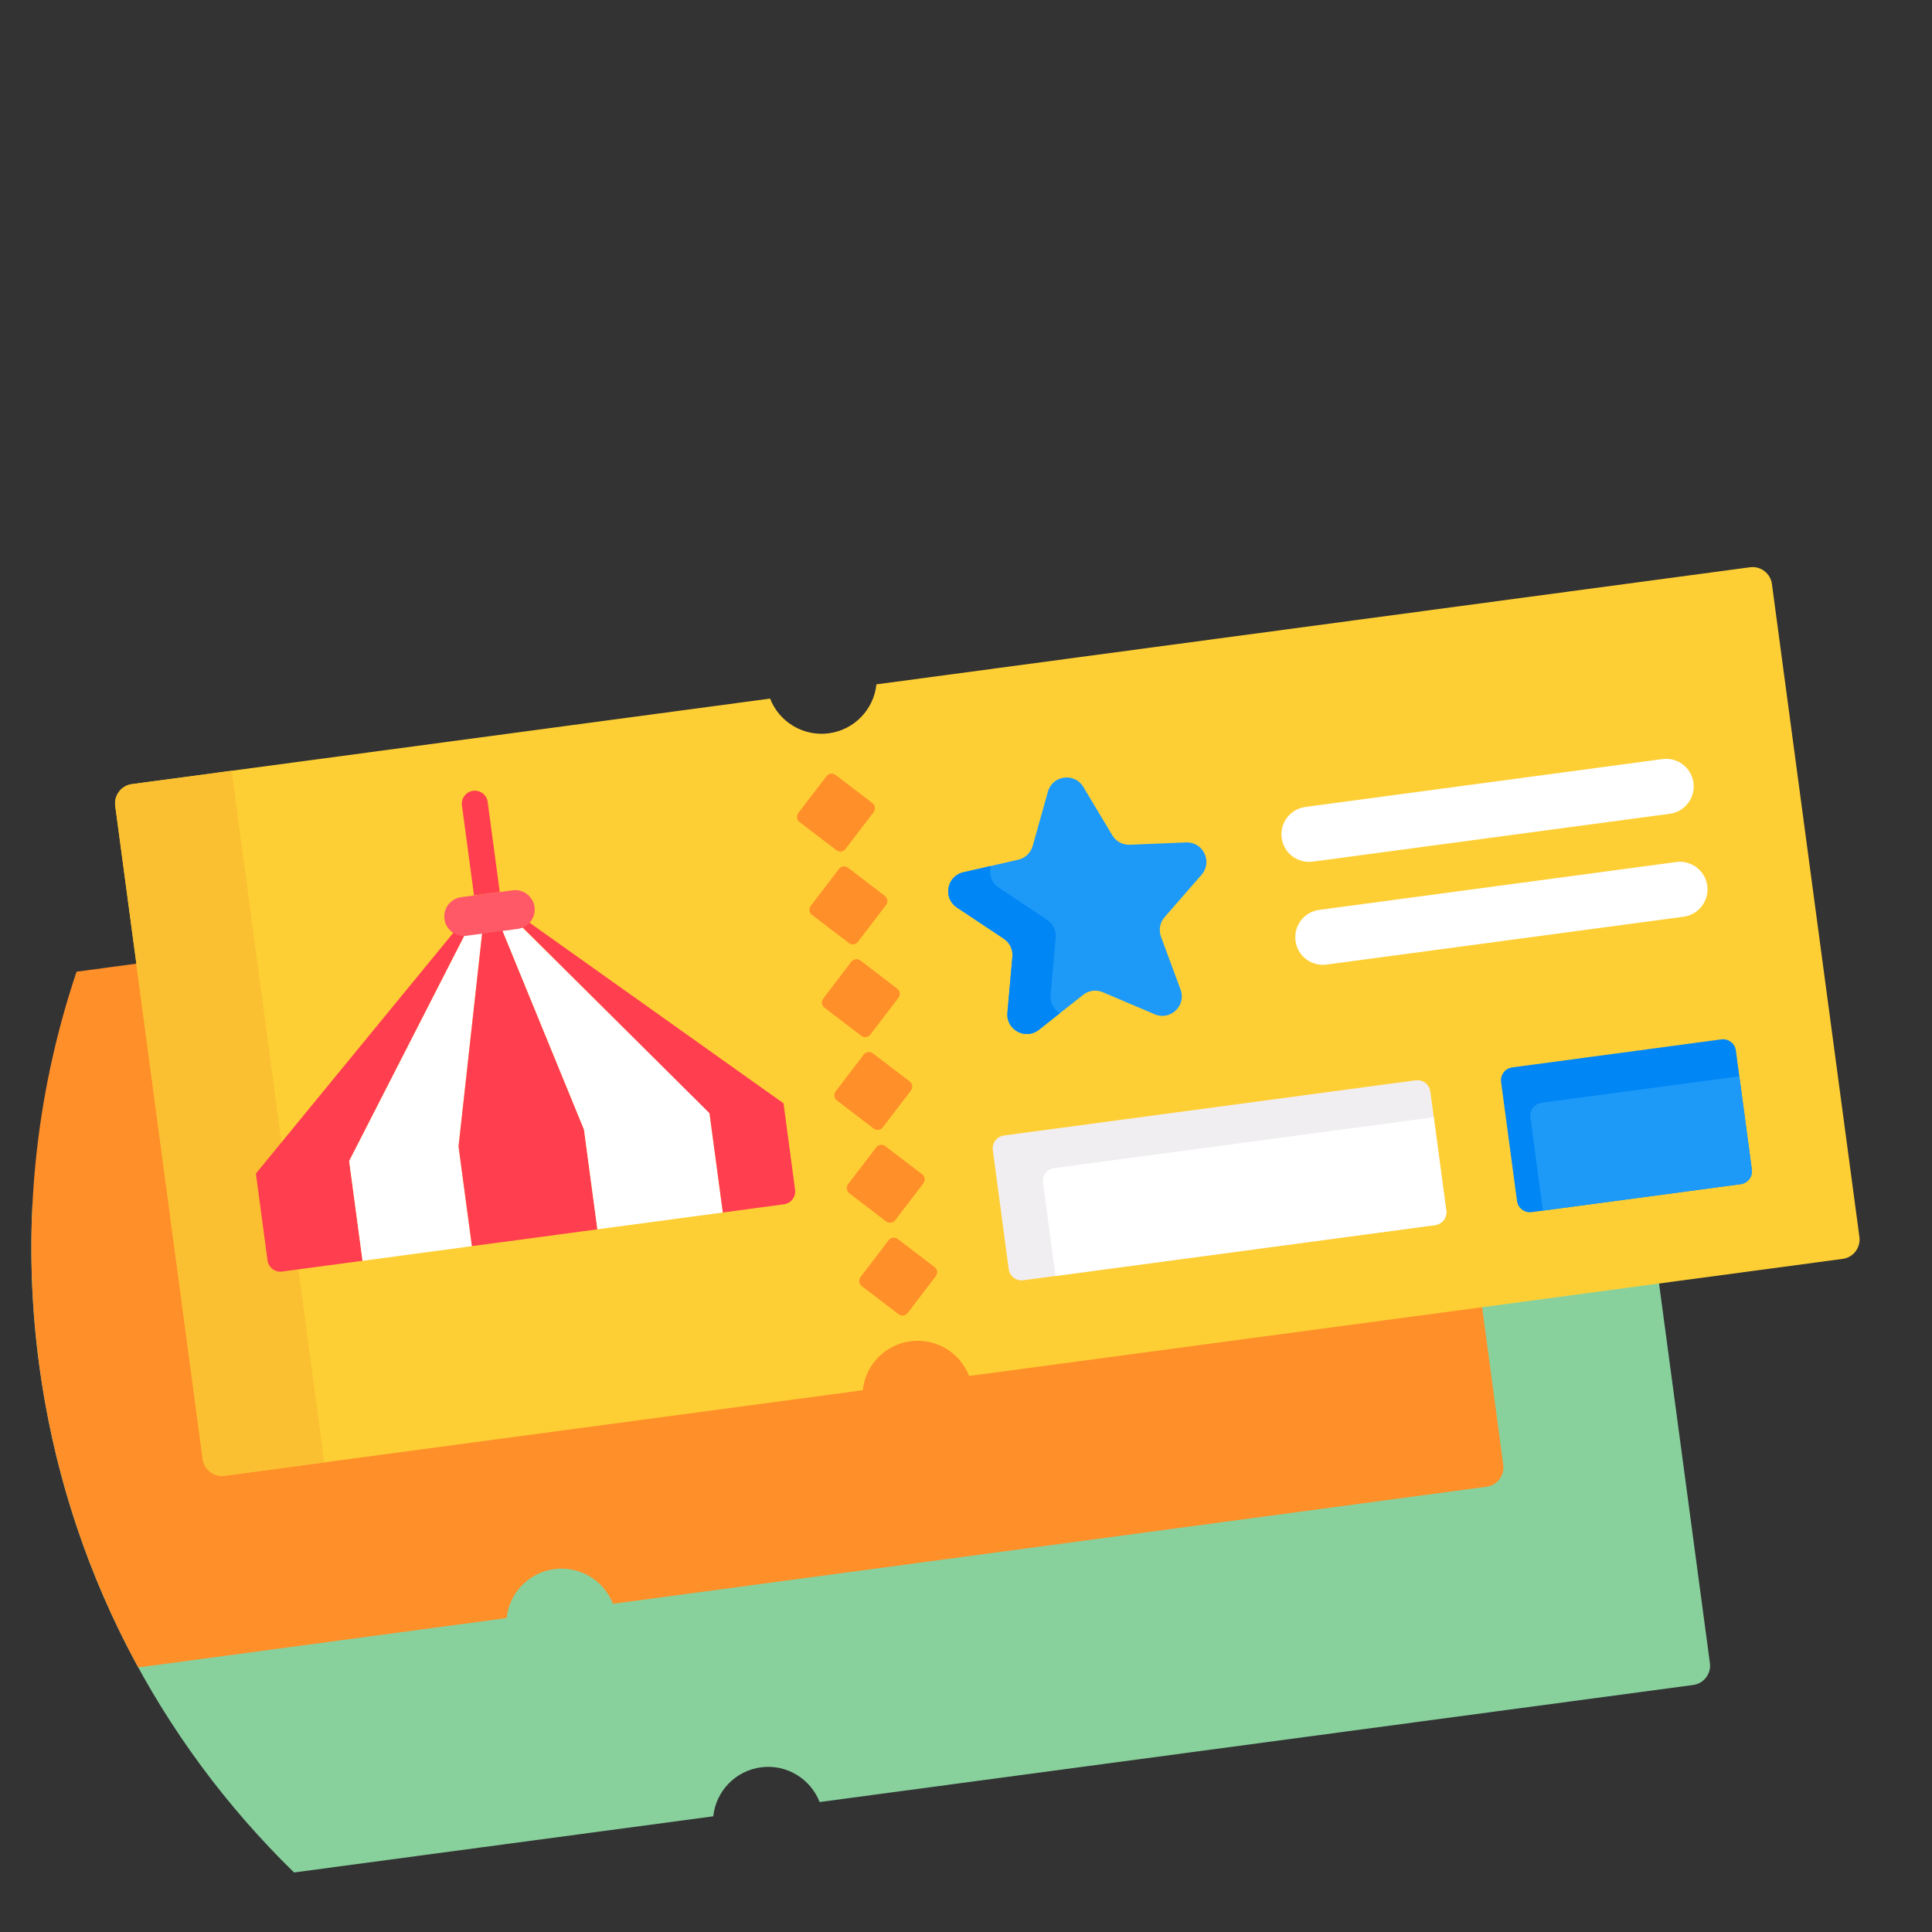 <svg width="49" height="49" viewBox="0 0 49 49" fill="none" xmlns="http://www.w3.org/2000/svg">
<rect x="0" y="0" width="49" height="49" fill="#333333" stroke="none"/>
<path fill-rule="evenodd" clip-rule="evenodd" d="M7.458 47.49C4.043 44.161 1.676 39.706 0.993 34.612C0.808 33.232 0.755 31.865 0.824 30.523L15.74 28.524C15.968 29.113 16.576 29.492 17.23 29.404C17.884 29.317 18.371 28.791 18.436 28.163L40.593 25.194C40.863 25.157 41.111 25.347 41.148 25.617L43.367 42.179C43.404 42.45 43.214 42.698 42.944 42.735L20.787 45.704C20.559 45.115 19.95 44.736 19.297 44.824C18.643 44.912 18.156 45.437 18.09 46.066L7.458 47.49Z" fill="#88D19D"/>
<path fill-rule="evenodd" clip-rule="evenodd" d="M3.506 42.29C2.238 39.973 1.366 37.387 0.994 34.612C0.529 31.142 0.896 27.752 1.942 24.644L10.498 23.497C10.727 24.086 11.335 24.464 11.989 24.377C12.643 24.289 13.13 23.764 13.195 23.136L35.352 20.166C35.622 20.13 35.87 20.32 35.907 20.59L38.126 37.152C38.163 37.422 37.973 37.671 37.702 37.707L15.546 40.676C15.318 40.088 14.709 39.709 14.056 39.797C13.402 39.884 12.915 40.41 12.849 41.038L3.506 42.29Z" fill="#FF8F29"/>
<path d="M14.192 20.925L11.999 20.056L12.251 21.933L14.192 20.925Z" fill="#FF5967"/>
<path fill-rule="evenodd" clip-rule="evenodd" d="M22.228 17.357C22.163 17.985 21.675 18.51 21.022 18.598C20.368 18.685 19.76 18.307 19.531 17.718L3.346 19.887C3.076 19.923 2.886 20.172 2.923 20.442L5.142 37.004C5.178 37.275 5.427 37.464 5.697 37.428L21.882 35.259C21.947 34.631 22.435 34.105 23.088 34.018C23.742 33.93 24.351 34.309 24.579 34.898L46.735 31.928C47.006 31.892 47.195 31.643 47.159 31.373L44.94 14.811C44.903 14.541 44.655 14.351 44.384 14.387L22.228 17.357Z" fill="#FECF35"/>
<path d="M2.923 20.442C2.886 20.172 3.076 19.923 3.346 19.887L5.876 19.548L8.226 37.089L5.697 37.428C5.427 37.464 5.178 37.275 5.142 37.004L2.923 20.442Z" fill="#FAC031"/>
<path d="M26.577 20.079C26.694 19.662 27.253 19.587 27.476 19.959L28.211 21.185C28.304 21.34 28.474 21.432 28.655 21.424L30.083 21.366C30.516 21.349 30.76 21.857 30.476 22.184L29.536 23.262C29.418 23.398 29.383 23.589 29.446 23.758L29.942 25.099C30.093 25.505 29.684 25.895 29.286 25.725L27.97 25.165C27.804 25.094 27.612 25.119 27.471 25.232L26.349 26.118C26.009 26.387 25.512 26.119 25.551 25.687L25.677 24.263C25.693 24.083 25.609 23.909 25.459 23.808L24.269 23.016C23.908 22.776 24.01 22.221 24.432 22.123L25.826 21.804C26.002 21.763 26.142 21.63 26.191 21.456L26.577 20.079Z" fill="#1D9AF8"/>
<path fill-rule="evenodd" clip-rule="evenodd" d="M25.131 21.963L24.432 22.123C24.009 22.22 23.908 22.775 24.268 23.016L25.458 23.808C25.609 23.908 25.693 24.083 25.677 24.263L25.55 25.687C25.512 26.119 26.009 26.387 26.349 26.118L26.879 25.698C26.73 25.607 26.628 25.439 26.646 25.234L26.775 23.784C26.791 23.603 26.707 23.429 26.557 23.329L25.332 22.513C25.135 22.382 25.075 22.156 25.131 21.963Z" fill="#0086F5"/>
<path d="M32.507 21.253C32.456 20.87 32.724 20.517 33.108 20.466L42.164 19.252C42.547 19.201 42.899 19.47 42.95 19.853C43.001 20.236 42.733 20.588 42.349 20.639L33.293 21.853C32.91 21.904 32.558 21.636 32.507 21.253Z" fill="white"/>
<path d="M32.857 23.863C32.806 23.48 33.074 23.128 33.457 23.077L42.514 21.863C42.897 21.812 43.249 22.081 43.3 22.464C43.351 22.847 43.082 23.199 42.699 23.25L33.643 24.464C33.26 24.515 32.908 24.246 32.857 23.863Z" fill="white"/>
<path d="M25.18 29.169C25.156 28.989 25.282 28.823 25.462 28.799L35.905 27.399C36.086 27.375 36.251 27.502 36.276 27.682L36.68 30.701C36.704 30.881 36.578 31.047 36.397 31.071L25.954 32.47C25.774 32.495 25.608 32.368 25.584 32.188L25.18 29.169Z" fill="#F1EEF1"/>
<path fill-rule="evenodd" clip-rule="evenodd" d="M36.363 28.335L36.68 30.701C36.704 30.882 36.577 31.047 36.397 31.072L26.77 32.362L26.453 29.996C26.429 29.816 26.555 29.65 26.735 29.626L36.363 28.335Z" fill="white"/>
<path d="M38.071 27.442C38.046 27.262 38.173 27.096 38.353 27.072L43.656 26.361C43.837 26.337 44.002 26.464 44.026 26.644L44.431 29.663C44.455 29.843 44.329 30.009 44.148 30.033L38.845 30.743C38.665 30.767 38.499 30.641 38.475 30.461L38.071 27.442Z" fill="#0086F5"/>
<path fill-rule="evenodd" clip-rule="evenodd" d="M44.114 27.297L44.431 29.663C44.455 29.843 44.328 30.009 44.148 30.033L39.132 30.705L38.815 28.339C38.791 28.159 38.917 27.993 39.097 27.969L44.114 27.297Z" fill="#1D9AF8"/>
<path d="M20.279 20.85C20.207 20.795 20.193 20.691 20.248 20.619L20.962 19.685C21.017 19.613 21.12 19.599 21.192 19.654L22.126 20.367C22.199 20.423 22.212 20.526 22.157 20.598L21.444 21.532C21.389 21.605 21.285 21.618 21.213 21.563L20.279 20.85Z" fill="#FF8F29"/>
<path d="M20.91 25.557C20.837 25.502 20.823 25.398 20.879 25.326L21.592 24.392C21.647 24.32 21.75 24.306 21.823 24.361L22.757 25.075C22.829 25.13 22.843 25.233 22.788 25.305L22.075 26.239C22.019 26.312 21.916 26.325 21.844 26.27L20.91 25.557Z" fill="#FF8F29"/>
<path d="M21.54 30.265C21.468 30.209 21.454 30.106 21.509 30.034L22.223 29.1C22.278 29.027 22.381 29.014 22.453 29.069L23.387 29.782C23.46 29.837 23.474 29.941 23.418 30.013L22.705 30.947C22.65 31.019 22.547 31.033 22.474 30.978L21.54 30.265Z" fill="#FF8F29"/>
<path d="M20.595 23.204C20.522 23.149 20.509 23.045 20.564 22.973L21.277 22.039C21.332 21.967 21.436 21.953 21.508 22.008L22.442 22.721C22.514 22.777 22.528 22.88 22.473 22.952L21.76 23.886C21.704 23.959 21.601 23.972 21.529 23.917L20.595 23.204Z" fill="#FF8F29"/>
<path d="M21.225 27.91C21.153 27.855 21.139 27.752 21.194 27.68L21.907 26.746C21.962 26.673 22.066 26.66 22.138 26.715L23.072 27.428C23.145 27.483 23.158 27.587 23.103 27.659L22.39 28.593C22.335 28.665 22.231 28.679 22.159 28.624L21.225 27.91Z" fill="#FF8F29"/>
<path d="M21.856 32.618C21.784 32.563 21.77 32.46 21.825 32.388L22.539 31.454C22.594 31.381 22.697 31.367 22.769 31.423L23.703 32.136C23.776 32.191 23.79 32.294 23.734 32.367L23.021 33.301C22.966 33.373 22.863 33.387 22.79 33.332L21.856 32.618Z" fill="#FF8F29"/>
<path d="M6.49 29.764L12.343 22.626L8.856 29.447L9.195 31.976L7.155 32.25C6.975 32.274 6.809 32.147 6.785 31.967L6.49 29.764Z" fill="#FF3E4F"/>
<path d="M8.856 29.447L12.343 22.627L11.63 29.076L11.969 31.605L9.195 31.977L8.856 29.447Z" fill="white"/>
<path d="M11.63 29.076L12.344 22.627L14.812 28.649L15.151 31.179L11.969 31.605L11.63 29.076Z" fill="#FF3E4F"/>
<path d="M14.812 28.649L12.344 22.627L17.994 28.223L18.333 30.752L15.151 31.178L14.812 28.649Z" fill="white"/>
<path d="M17.995 28.234L12.39 22.662L19.872 27.983L20.165 30.174C20.19 30.354 20.063 30.52 19.883 30.544L18.333 30.752L17.995 28.234Z" fill="#FF3E4F"/>
<path d="M11.272 23.31C11.236 23.04 11.426 22.791 11.696 22.755L13.002 22.58C13.272 22.544 13.521 22.733 13.557 23.004C13.593 23.274 13.403 23.523 13.133 23.559L11.827 23.734C11.557 23.77 11.309 23.58 11.272 23.31Z" fill="#FF5967"/>
<path fill-rule="evenodd" clip-rule="evenodd" d="M12.369 20.339L12.675 22.623L12.022 22.71L11.716 20.426C11.692 20.246 11.818 20.08 11.998 20.056C12.179 20.032 12.345 20.158 12.369 20.339Z" fill="#FF3E4F"/>
</svg>
